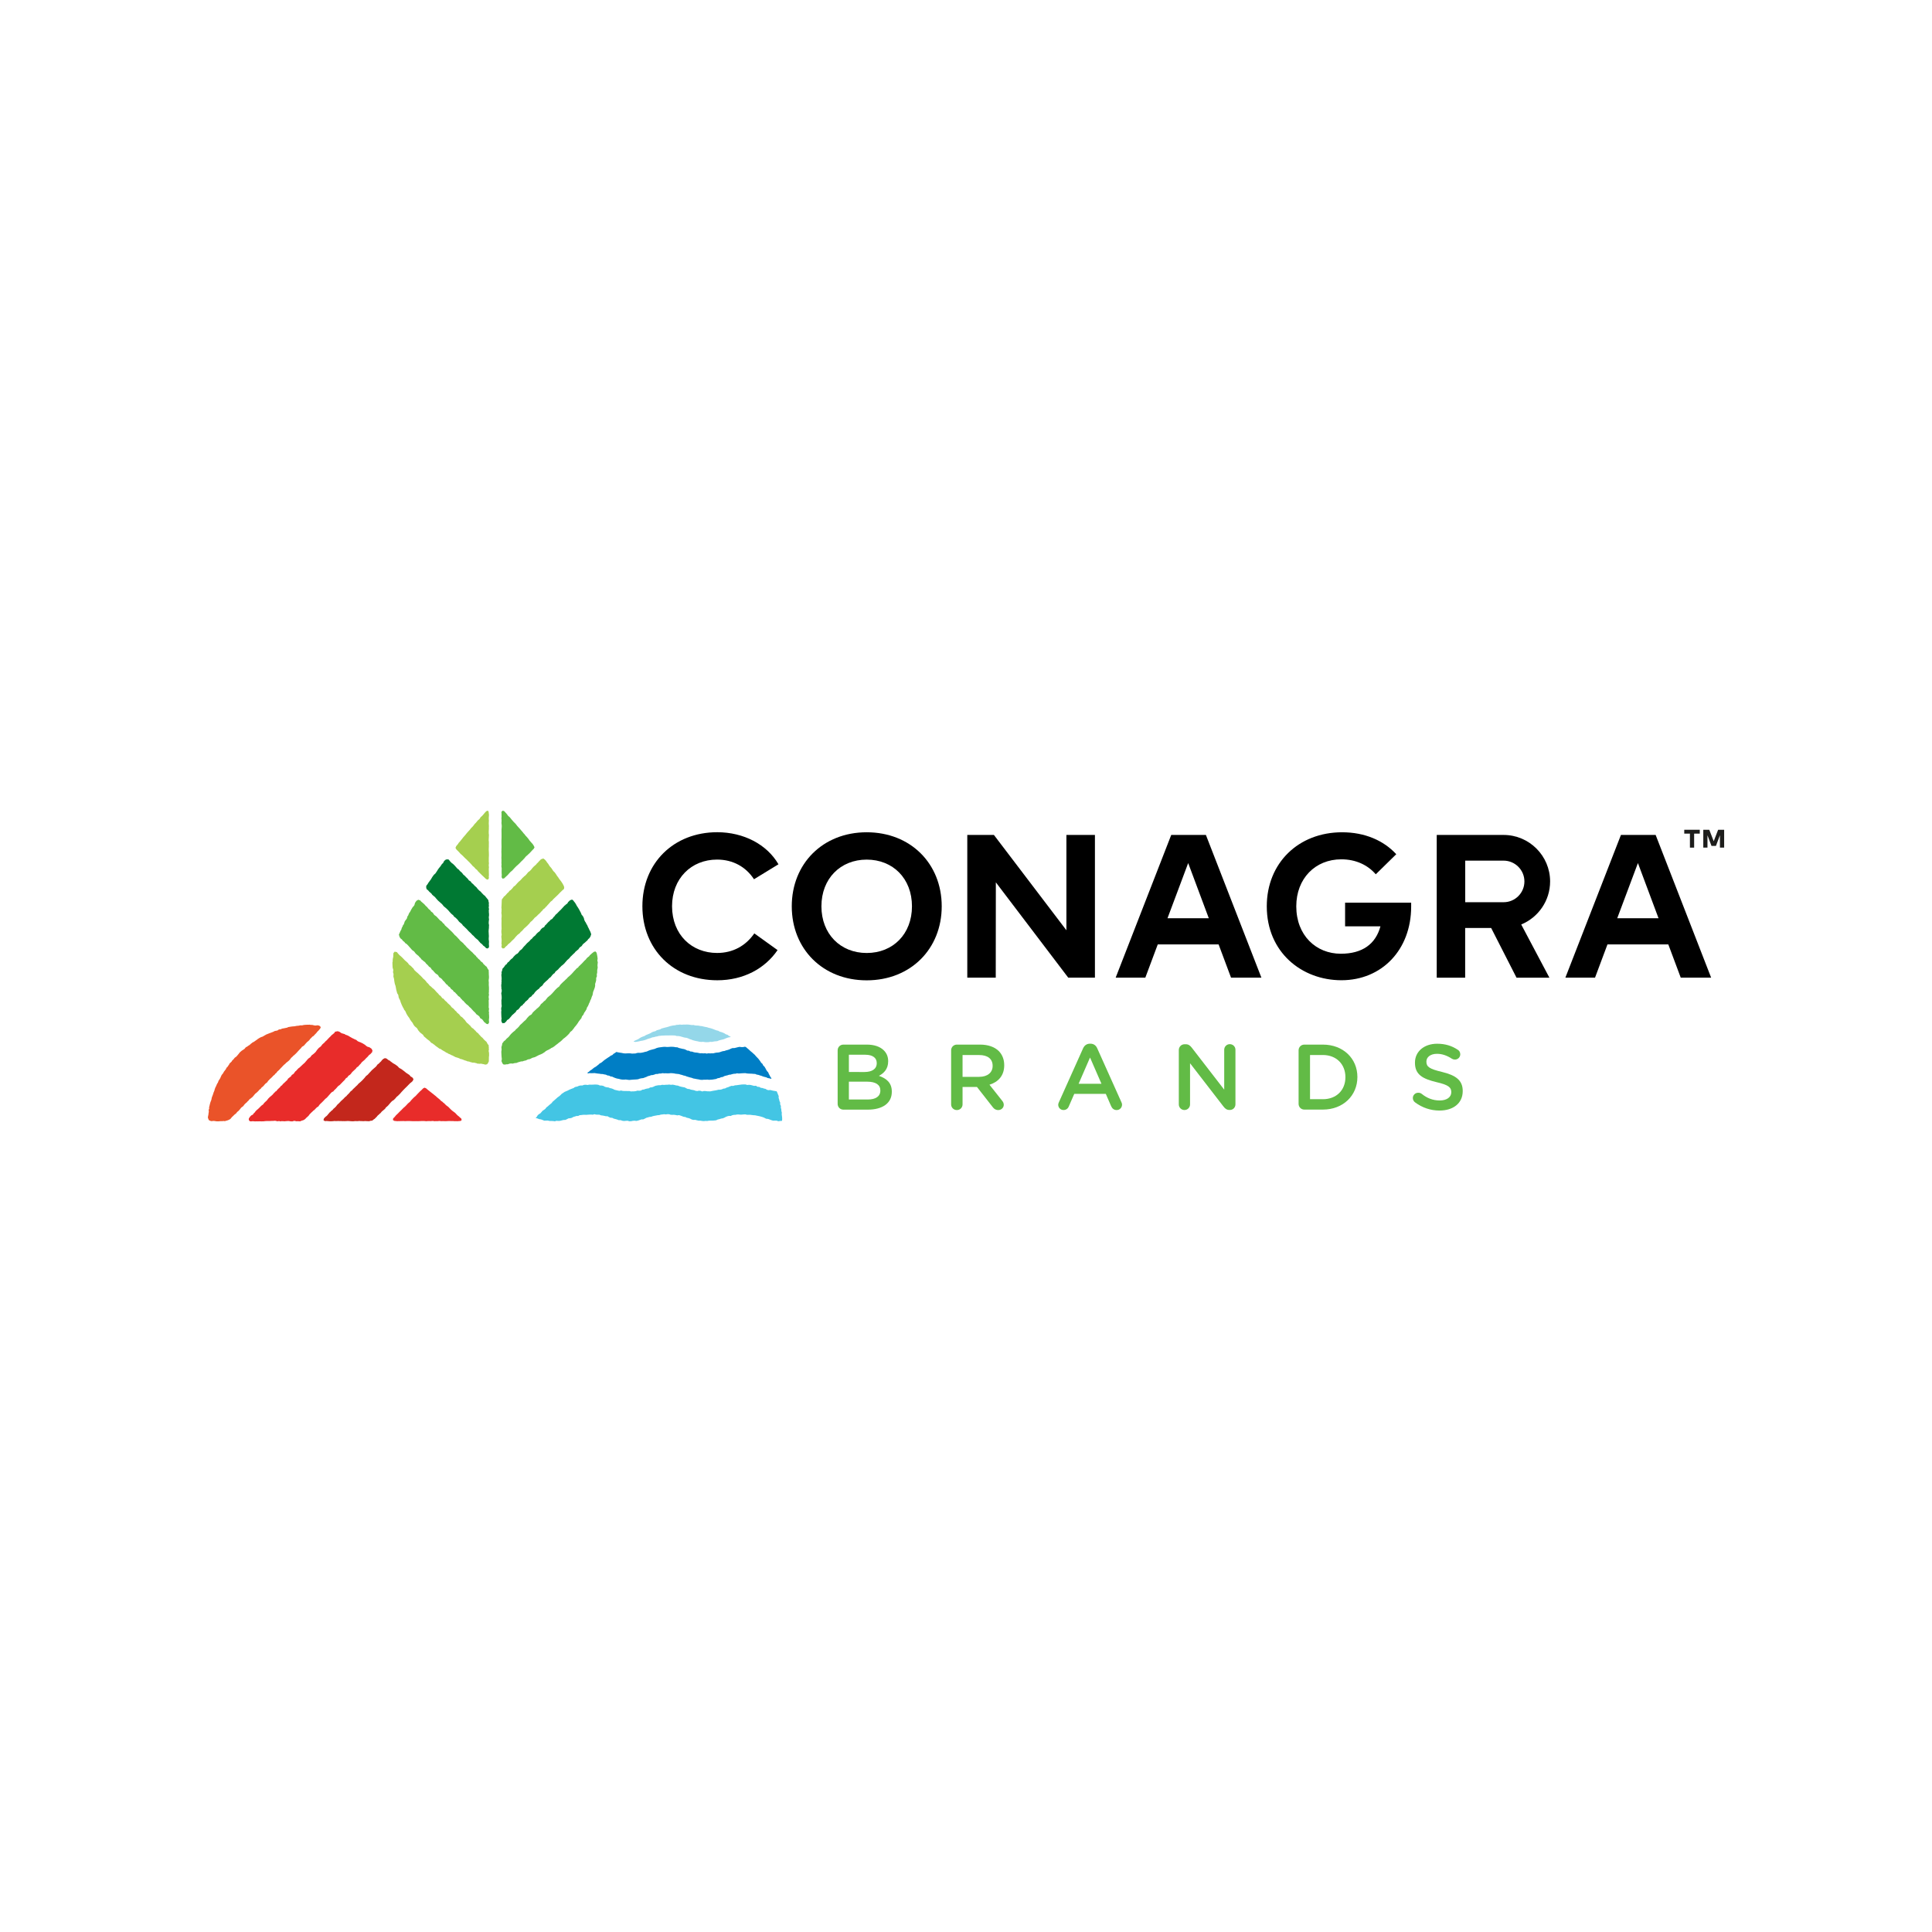 <svg xml:space="preserve" style="enable-background:new 0 0 600 600;" viewBox="0 0 600 600" y="0px" x="0px" xmlns:xlink="http://www.w3.org/1999/xlink" xmlns="http://www.w3.org/2000/svg" id="Capa_1" version="1.1">
<style type="text/css">
	.st0{fill:#43C5E4;}
	.st1{fill:#E82C2A;}
	.st2{fill:#94D7E9;}
	.st3{fill:#007EC5;}
	.st4{fill:#007933;}
	.st5{fill:#A5CF4F;}
	.st6{fill:#62BB46;}
	.st7{fill:#C3271C;}
	.st8{fill:#EA5329;}
	.st9{fill:#1D1D1B;}
</style>
<g>
	<polygon points="242.9,347.1 242.84,346.58 242.78,346.12 242.77,346.06 242.8,345.54 242.67,345.02 242.64,344.5 
		242.5,343.99 242.52,343.46 242.28,342.97 242.3,342.43 242.08,341.95 241.97,341.44 241.81,340.94 241.83,340.39 241.62,339.91 
		241.44,339.42 241.21,338.94 241.17,338.91 240.67,338.82 240.18,338.74 239.93,338.69 239.69,338.63 239.2,338.51 238.68,338.56 
		238.19,338.45 237.75,338.16 237.26,338.06 236.79,337.89 236.28,337.83 235.8,337.55 235.24,337.51 234.76,337.19 234.19,337.23 
		233.67,337.09 233.14,336.95 232.6,336.9 232.05,336.95 231.51,336.78 230.96,336.78 230.41,336.8 229.87,336.87 229.32,336.94 
		228.79,337.02 228.24,337.06 227.72,337.24 227.44,337.23 227.16,337.22 226.64,337.4 226.14,337.63 225.62,337.78 225.17,338.03 
		224.65,338.09 224.18,338.3 223.68,338.41 223.16,338.42 222.66,338.54 222.17,338.64 221.67,338.72 221.16,338.81 220.66,338.92 
		220.14,338.92 219.63,338.91 219.12,338.84 218.61,338.82 218.35,338.89 218.09,338.96 217.59,338.77 217.08,338.72 216.56,338.83 
		216.05,338.77 215.56,338.58 215.06,338.49 214.55,338.4 214.08,338.21 213.56,338.17 213.09,337.95 212.64,337.7 212.1,337.61 
		211.56,337.5 211.04,337.36 210.53,337.15 209.99,337.09 209.46,336.95 208.92,336.85 208.37,336.9 207.82,336.82 207.28,336.88 
		206.73,336.89 206.19,336.94 205.64,336.89 205.1,337.03 204.55,337.02 204.01,337.11 203.48,337.23 202.98,337.48 202.47,337.67 
		201.92,337.72 201.47,337.99 200.96,338.06 200.62,338.14 200.46,338.18 199.98,338.36 199.48,338.42 199.01,338.69 198.5,338.74 
		197.98,338.7 197.48,338.85 196.97,338.92 196.46,338.93 195.95,338.96 195.43,338.82 194.92,338.84 194.41,338.81 193.9,338.82 
		193.39,338.79 192.89,338.67 192.36,338.77 191.86,338.68 191.36,338.56 190.86,338.44 190.4,338.2 189.92,338.02 189.42,337.92 
		188.95,337.72 188.39,337.66 187.87,337.52 187.39,337.24 186.85,337.12 186.3,337.11 186.04,337 185.78,336.88 185.24,336.83 
		185.21,336.82 184.69,336.81 184.14,336.85 183.59,336.86 183.32,336.85 183.05,336.84 182.5,336.95 181.95,336.88 181.4,336.9 
		180.88,337.1 180.32,337.1 179.79,337.21 179.28,337.44 178.75,337.54 178.5,337.65 178.25,337.76 178.26,337.8 178.28,337.85 
		177.78,338.03 177.28,338.22 176.79,338.43 176.32,338.68 175.83,338.89 175.33,339.1 174.89,339.41 174.44,339.7 174.06,340.1 
		173.66,340.45 173.22,340.75 172.83,341.1 172.43,341.45 172.04,341.8 171.63,342.14 171.31,342.57 170.91,342.9 170.5,343.24 
		170.11,343.6 169.69,343.91 169.37,344.35 168.95,344.67 168.5,344.96 168.16,345.36 167.81,345.76 167.34,346.03 166.96,346.39 
		166.69,346.86 166.32,347.2 166.42,347.2 166.94,347.35 167.45,347.56 167.99,347.63 168.5,347.82 169.02,348.03 169.57,348.01 
		170.12,348 170.66,348.12 171.2,348.13 171.75,348.15 172.3,348.23 172.84,348.07 173.39,348.12 173.94,348.09 174.47,347.95 
		175,347.82 175.56,347.81 176.06,347.58 176.55,347.32 177.1,347.27 177.6,347.14 178.05,346.88 178.54,346.74 179.03,346.58 
		179.55,346.58 180.02,346.33 180.53,346.29 181.04,346.22 181.55,346.2 182.06,346.23 182.57,346.18 183.08,346.15 183.59,346.14 
		184.1,346.18 184.62,346.03 185.12,346.16 185.64,346.17 186.15,346.18 186.64,346.38 187.15,346.44 187.65,346.53 188.14,346.65 
		188.67,346.66 189.12,346.92 189.59,347.12 190.12,347.15 190.61,347.4 191.14,347.53 191.66,347.68 192.17,347.88 192.73,347.87 
		193.25,348.06 193.79,348.14 194.34,348.09 194.89,348.05 195.43,348.22 195.98,348.2 196.52,348.09 197.07,348.04 197.62,348.12 
		198.16,348 198.69,347.82 199.2,347.64 199.76,347.63 200.26,347.4 200.74,347.14 201.24,347.01 201.73,346.87 202.25,346.82 
		202.73,346.64 203.22,346.53 203.72,346.44 204.22,346.34 204.73,346.31 205.23,346.15 205.74,346.1 206.25,346.03 206.76,346.09 
		207.28,346.02 207.79,346.03 208.3,346.2 208.8,346.22 209.32,346.21 209.82,346.28 210.32,346.39 210.85,346.31 211.35,346.46 
		211.83,346.64 212.3,346.83 212.82,346.89 213.28,347.12 213.78,347.22 214.3,347.39 214.79,347.65 215.31,347.8 215.32,347.8 
		215.88,347.78 216.41,347.91 216.94,348.03 217.49,348.03 218.03,348.12 218.57,348.17 219.12,348.11 219.66,348.13 220.2,348.03 
		220.75,348.02 221.3,348.02 221.84,347.98 222.39,347.92 222.89,347.68 223.42,347.56 223.77,347.45 223.94,347.39 224.48,347.3 
		224.96,347.11 225.41,346.86 225.89,346.67 226.39,346.55 226.92,346.58 227.39,346.35 227.89,346.24 228.4,346.22 228.91,346.12 
		229.42,346.11 229.94,346.17 230.45,346.15 230.96,346.1 231.47,346.08 231.98,346.21 232.49,346.21 233,346.21 233.51,346.28 
		234.01,346.34 234.53,346.37 235.03,346.48 235.53,346.58 236.03,346.69 236.52,346.83 237.01,346.98 237.47,347.19 237.96,347.44 
		238.52,347.49 239.03,347.67 239.54,347.87 240.07,348.03 240.62,348.02 241.17,348.01 241.7,348.21 242.25,348.13 242.8,348.09 
		242.86,348.11 242.86,348.11 242.91,347.63" class="st0"></polygon>
	<polygon points="143.27,347.39 142.93,347.11 142.59,346.8 142.03,346.33 141.8,346.09 141.35,345.61 140.82,345.22 
		140.4,344.91 139.88,344.42 139.25,343.77 138.53,343.23 137.89,342.59 137.64,342.42 137.4,342.16 137,341.91 136.52,341.42 
		135.82,340.85 135.51,340.58 135.39,340.45 135.19,340.3 135.14,340.26 134.49,339.73 134.37,339.63 134.28,339.57 133.72,339.13 
		133.01,338.57 132.57,338.2 132.32,337.98 131.84,337.78 131.38,338.03 130.92,338.51 130.42,338.94 130.27,339.12 130.12,339.26 
		129.71,339.69 129.51,339.89 129.19,340.25 129.03,340.41 128.56,340.8 128.1,341.27 127.65,341.75 127.36,342.12 127.05,342.39 
		126.98,342.46 126.71,342.67 126.27,343.15 126.03,343.41 125.81,343.62 125.75,343.69 125.31,344.05 124.85,344.52 124.61,344.78 
		124.54,344.83 123.92,345.44 123.65,345.73 123.46,345.91 122.98,346.36 122.57,346.87 122.26,347.18 122.1,347.33 122.1,347.34 
		122.03,347.84 122.43,348.08 122.44,348.1 123.33,348.19 124.23,348.17 125.13,348.15 125.39,348.15 125.76,348.18 126.42,348.15 
		126.78,348.14 126.91,348.14 127.3,348.15 127.75,348.18 128.41,348.19 129.07,348.19 129.2,348.18 129.59,348.2 130.48,348.17 
		131.06,348.14 131.54,348.14 131.91,348.16 132.38,348.21 132.76,348.17 133.16,348.16 133.27,348.15 133.71,348.18 134.37,348.12 
		135.03,348.21 135.29,348.17 135.83,348.19 136.48,348.12 137.01,348.19 137.67,348.17 138.34,348.2 138.48,348.19 138.51,348.19 
		139.4,348.14 140.29,348.16 140.71,348.15 140.98,348.19 141.64,348.2 141.75,348.19 142.07,348.21 142.69,348.14 142.96,348.15 
		143.37,347.88" class="st1"></polygon>
	<polygon points="197.42,323.58 197.96,323.49 198.5,323.39 199.03,323.26 199.57,323.18 200.1,323.04 200.62,322.88 
		201.12,322.66 201.61,322.52 202.1,322.37 202.57,322.17 203.08,322.1 203.57,321.95 204.08,321.87 204.57,321.72 205.08,321.67 
		205.58,321.62 206.1,321.6 206.61,321.57 207.12,321.56 207.63,321.57 208.14,321.55 208.65,321.55 209.17,321.57 209.68,321.59 
		210.18,321.75 210.69,321.75 211.2,321.83 211.69,321.97 212.18,322.12 212.43,322.18 212.67,322.24 213.19,322.3 213.67,322.46 
		214.13,322.68 214.65,322.84 215.16,323.05 215.69,323.19 216.22,323.31 216.75,323.41 217.29,323.54 217.83,323.58 217.83,323.58 
		218.38,323.54 218.93,323.64 219.47,323.66 220.02,323.65 220.56,323.55 221.11,323.57 221.65,323.46 221.92,323.42 222.19,323.39 
		222.74,323.35 223.25,323.13 223.77,322.98 224.04,322.92 224.3,322.86 224.83,322.72 225.32,322.51 225.81,322.31 226.33,322.16 
		226.86,322.08 226.86,321.93 226.38,321.71 225.96,321.37 225.45,321.22 225.01,320.93 224.53,320.71 224.04,320.52 223.52,320.39 
		223.06,320.11 222.55,320 222.05,319.82 221.56,319.62 221.07,319.44 220.56,319.29 220.05,319.18 219.55,319.01 219.03,318.92 
		218.51,318.81 218,318.68 217.47,318.63 216.96,318.52 216.43,318.49 215.91,318.46 215.39,318.32 214.86,318.34 214.34,318.27 
		213.82,318.19 213.29,318.18 212.76,318.19 212.24,318.19 211.71,318.24 211.17,318.18 210.65,318.26 210.12,318.28 209.6,318.42 
		209.07,318.47 208.55,318.57 208.04,318.7 207.53,318.87 207.02,319.01 206.5,319.13 205.99,319.27 205.48,319.4 205.01,319.68 
		204.5,319.81 203.98,319.95 203.53,320.24 203.01,320.37 202.51,320.55 202.06,320.84 201.57,321.06 201.08,321.26 200.59,321.46 
		200.14,321.75 199.64,321.92 199.14,322.13 198.68,322.39 198.24,322.69 197.76,322.92 197.27,323.13 196.8,323.39 196.87,323.52" class="st2"></polygon>
	<polygon points="183.07,333.26 183.59,333.29 184.1,333.28 184.62,333.25 185.13,333.33 185.63,333.4 186.14,333.45 
		186.65,333.54 187.16,333.55 187.66,333.67 188.17,333.75 188.63,333.98 189.15,334.05 189.6,334.29 190.11,334.36 190.61,334.6 
		191.12,334.8 191.64,334.96 192.18,335.05 192.71,335.2 193.25,335.28 193.8,335.29 194.34,335.25 194.89,335.33 195.43,335.39 
		195.98,335.34 196.52,335.29 197.07,335.26 197.61,335.23 198.16,335.17 198.68,334.98 199.21,334.87 199.76,334.81 200.27,334.62 
		200.78,334.43 201.24,334.2 201.74,334.08 202.22,333.9 202.73,333.86 203.22,333.72 203.71,333.53 204.22,333.53 204.72,333.4 
		205.23,333.39 205.74,333.28 206.25,333.33 206.76,333.31 207.28,333.34 207.79,333.33 208.3,333.27 208.81,333.3 209.32,333.35 
		209.83,333.46 210.08,333.48 210.33,333.51 210.84,333.56 211.33,333.72 211.83,333.84 212.31,334.01 212.81,334.11 213.28,334.31 
		213.77,334.45 214.29,334.61 214.82,334.73 215.33,334.93 215.87,335.02 216.4,335.13 216.94,335.21 217.48,335.33 218.02,335.37 
		218.57,335.31 219.12,335.32 219.66,335.28 220.21,335.34 220.76,335.31 221.3,335.27 221.84,335.17 222.38,335.09 222.89,334.85 
		223.43,334.77 223.92,334.54 224.47,334.46 224.92,334.2 225.41,334.06 225.91,333.95 226.4,333.78 226.91,333.73 227.15,333.65 
		227.4,333.58 227.9,333.47 228.41,333.45 228.66,333.38 228.91,333.32 229.43,333.39 229.94,333.35 230.45,333.31 230.96,333.29 
		231.47,333.27 231.98,333.37 232.49,333.41 233,333.43 233.51,333.45 234.02,333.5 234.53,333.52 235.01,333.73 235.52,333.81 
		236,333.98 236.14,334.02 236.49,334.12 236.96,334.31 237.45,334.45 237.96,334.57 238.43,334.8 238.95,334.89 239.46,335.03 
		239.6,334.87 239.26,334.45 239.03,333.98 238.77,333.52 238.57,333.03 238.2,332.63 237.93,332.18 237.69,331.71 237.41,331.26 
		237.02,330.89 236.8,330.4 236.39,330.05 236.11,329.6 235.8,329.17 235.47,328.75 235.1,328.37 234.74,327.99 234.4,327.58 
		234,327.23 233.61,326.87 233.2,326.54 232.81,326.19 232.43,325.83 232.02,325.5 231.63,325.15 231.32,325.07 230.77,325.18 
		230.23,325.18 229.67,325.11 229.13,325.22 228.6,325.36 228.07,325.48 227.51,325.48 227,325.66 226.51,325.91 225.99,326.08 
		225.49,326.2 225.02,326.38 224.5,326.45 224.02,326.59 223.53,326.77 223.28,326.82 223.03,326.87 222.52,326.9 222.02,326.99 
		221.52,327.12 221.01,327.12 220.5,327.14 219.99,327.11 219.47,327.2 218.96,327.09 218.45,327.14 217.94,327.08 217.43,327.11 
		216.92,327 216.42,326.9 215.91,326.87 215.41,326.76 214.93,326.59 214.41,326.55 213.95,326.31 213.43,326.26 212.98,326.01 
		212.47,325.81 211.93,325.72 211.4,325.59 210.87,325.47 210.36,325.25 209.81,325.22 209.27,325.12 208.73,325.09 208.18,325.09 
		207.63,325.14 207.09,325.15 206.54,325.1 205.99,325.12 205.45,325.19 204.9,325.26 204.36,325.35 203.84,325.51 203.34,325.74 
		202.81,325.87 202.28,326.01 201.79,326.15 201.32,326.34 200.85,326.56 200.35,326.66 199.86,326.8 199.36,326.91 198.85,326.98 
		198.33,326.96 197.83,327.01 197.64,327.07 197.33,327.17 196.82,327.18 196.3,327.21 195.79,327.13 195.25,327.12 194.71,327.13 
		194.17,327.16 193.63,327.11 193.1,327 192.56,326.92 192.03,326.83 191.51,326.72 191.42,326.69 191,327 190.54,327.27 
		190.17,327.65 189.67,327.85 189.26,328.17 188.81,328.45 188.37,328.75 187.94,329.04 187.52,329.36 187.12,329.71 186.7,330.03 
		186.23,330.27 185.85,330.64 185.43,330.96 185.02,331.28 184.55,331.54 184.14,331.86 183.73,332.2 183.28,332.47 182.9,332.84 
		182.45,333.11 182.55,333.38" class="st3"></polygon>
	<polygon points="132.42,275.77 132.44,276.08 132.97,276.52 133.36,276.98 133.57,277.14 133.68,277.24 134.01,277.54 
		134.25,277.9 134.74,278.31 135.08,278.58 135.46,279.05 136.03,279.68 136.66,280.24 137.29,280.8 137.82,281.47 138.48,282 
		139.09,282.58 139.13,282.62 139.29,282.8 139.7,283.28 140.14,283.75 140.16,283.76 140.22,283.83 140.76,284.27 141.02,284.67 
		141.47,284.99 142.07,285.57 142.58,286.25 142.84,286.46 142.84,286.46 142.85,286.47 143.23,286.79 143.5,287.02 143.72,287.38 
		144.2,287.81 144.29,287.88 144.4,288.01 145,288.58 145.1,288.71 145.24,288.85 145.57,289.22 146.19,289.79 146.76,290.41 
		147.08,290.65 147.34,290.97 147.79,291.42 147.94,291.51 147.98,291.57 148.47,291.95 148.71,292.29 149,292.59 149.14,292.79 
		149.76,293.28 150.05,293.65 150.52,293.98 151,294.5 151.06,294.48 151.47,294.56 151.86,294.19 151.86,293.56 151.82,293.25 
		151.86,292.46 151.77,291.64 151.78,291.37 151.82,290.75 151.81,290.55 151.81,290.43 151.79,290.24 151.78,289.89 151.75,289.41 
		151.74,289.18 151.78,288.62 151.84,288.17 151.83,287.97 151.83,287.94 151.87,287.32 151.76,286.69 151.8,286.07 151.8,286 
		151.87,285.6 151.8,284.95 151.8,284.82 151.88,284.2 151.85,283.57 151.8,283.24 151.82,283.03 151.79,282.75 151.87,282.33 
		151.77,281.85 151.84,281.31 151.79,280.75 151.85,280.46 151.72,279.99 151.66,279.54 151.08,278.81 150.88,278.59 150.69,278.3 
		150.18,277.89 149.74,277.43 149.6,277.3 149.36,276.99 148.8,276.53 148.36,276.08 147.97,275.57 147.48,275.14 147.37,275.04 
		147,274.63 146.43,274.14 146.17,273.74 145.63,273.41 145.23,272.87 144.79,272.46 144.76,272.43 144.32,271.96 143.88,271.61 
		143.49,271.07 142.86,270.52 142.8,270.47 142.54,270.12 142.02,269.73 141.6,269.25 141.17,268.77 140.71,268.32 140.36,268.08 
		139.88,267.61 139.66,267.34 139.37,266.95 138.79,266.86 138.27,267.06 137.84,267.52 137.65,267.96 137.23,268.37 136.77,269.06 
		136.55,269.33 136.37,269.54 136.32,269.61 136.24,269.71 136.15,269.84 136,270.05 135.67,270.59 135.32,271.11 135.25,271.22 
		134.73,271.7 134.24,272.38 133.82,273.1 133.32,273.77 133.2,273.97 133.06,274.1 132.82,274.54 132.36,275.13 132.38,275.34 
		132.34,275.61" class="st4"></polygon>
	<polygon points="141.69,263.74 141.69,263.75 141.74,263.8 142.15,264.22 142.36,264.42 142.9,265.02 142.9,265.02 
		143.04,265.19 143.24,265.34 143.55,265.62 143.91,265.97 144.01,266.08 144.48,266.55 144.97,266.99 145.42,267.46 145.69,267.7 
		146.04,268.08 146.45,268.51 146.76,268.9 147.21,269.27 147.27,269.33 147.3,269.36 147.7,269.83 148.14,270.17 148.47,270.6 
		148.59,270.72 148.62,270.76 148.7,270.83 149.08,271.22 149.35,271.47 149.55,271.68 150.03,272.13 150.51,272.58 150.82,272.87 
		150.97,273.04 151,273.03 151.52,273.2 151.85,272.7 151.79,272.29 151.84,271.8 151.83,271.45 151.84,271.37 151.82,271.27 
		151.82,270.91 151.8,270.01 151.79,269.82 151.85,269.38 151.78,268.74 151.78,268.69 151.85,268.05 151.79,267.66 151.8,267.33 
		151.8,266.44 151.84,265.55 151.82,264.8 151.82,264.74 151.81,264.53 151.78,263.86 151.79,263.5 151.82,262.87 151.81,262.31 
		151.82,262.09 151.82,261.43 151.76,260.94 151.8,260.2 151.84,259.31 151.78,258.77 151.78,258.13 151.82,257.46 151.82,256.8 
		151.82,256.78 151.84,256.63 151.79,255.76 151.79,255.72 151.8,255.31 151.83,254.82 151.8,254.55 151.79,253.96 151.86,253.07 
		151.77,252.35 151.77,252.18 151.54,251.74 151.08,251.9 151.05,251.89 150.75,252.21 150.6,252.36 150.48,252.51 150.44,252.55 
		150,253.08 149.75,253.36 149.26,253.8 148.96,254.27 148.85,254.4 148.4,254.78 147.98,255.29 147.76,255.55 147.42,255.88 
		146.87,256.61 146.24,257.25 145.96,257.63 145.84,257.77 145.39,258.25 145.2,258.48 145.06,258.62 144.5,259.32 143.9,260 
		143.34,260.71 142.88,261.29 142.88,261.29 142.43,261.78 142.25,262.1 142.22,262.13 141.64,262.82 141.64,262.89 141.45,263.3" class="st5"></polygon>
	<polygon points="155.8,269.65 155.8,269.79 155.78,270.67 155.79,270.81 155.78,271.08 155.83,271.67 155.78,272.43 
		156.07,272.88 156.59,272.77 157.08,272.29 157.59,271.83 157.76,271.65 157.84,271.57 158.1,271.26 158.52,270.82 158.52,270.81 
		159.08,270.35 159.66,269.71 160.12,269.23 160.35,269 160.91,268.51 161.53,267.91 161.86,267.54 161.94,267.49 162.43,267.01 
		162.61,266.8 162.74,266.68 163.24,266.08 163.3,266.01 163.94,265.44 164.57,264.85 164.76,264.64 164.82,264.58 165.28,264.08 
		165.76,263.59 166,263.15 165.79,262.69 165.42,262.11 164.96,261.61 164.51,261.1 164.12,260.54 163.69,260.02 163.62,259.95 
		163.58,259.89 163.43,259.74 163.22,259.52 162.81,258.98 162.59,258.78 162.42,258.53 161.84,257.86 161.56,257.53 161.49,257.44 
		161.44,257.39 161.26,257.19 160.66,256.53 160.11,255.83 159.48,255.2 158.9,254.53 158.38,253.88 158.37,253.86 158.36,253.86 
		158.34,253.83 157.77,253.33 157.45,252.86 157.24,252.63 157.15,252.51 157.01,252.38 157,252.36 156.54,251.86 156.04,251.77 
		155.71,252.18 155.77,252.78 155.74,253.06 155.77,253.5 155.77,253.53 155.72,254.21 155.77,254.54 155.76,254.83 155.76,255.3 
		155.72,255.56 155.8,256.18 155.81,256.3 155.82,256.69 155.76,257.47 155.76,257.49 155.74,257.59 155.75,257.74 155.75,258.35 
		155.76,258.92 155.76,258.94 155.76,259.62 155.76,259.62 155.76,260.11 155.73,260.99 155.73,261.87 155.75,262.75 155.75,263.11 
		155.73,263.67 155.73,264.14 155.71,264.51 155.74,265.4 155.73,266.06 155.71,266.37 155.74,267.04 155.73,267.72 155.73,267.75 
		155.71,268.03 155.76,268.39 155.71,269.06" class="st6"></polygon>
	<polygon points="151.75,326.37 151.85,325.9 151.79,325.54 151.83,325.3 151.77,325.11 151.79,324.67 151.41,324.16 
		151.31,323.99 151.13,323.61 150.53,323.06 150.3,322.84 150.24,322.77 149.84,322.3 149.47,322 149.38,321.91 148.84,321.32 
		148.67,321.15 148.58,320.97 148.4,320.86 148.27,320.73 147.89,320.43 147.69,320.14 147.34,319.84 147.14,319.58 146.51,319.13 
		146.42,319.04 145.97,318.47 145.7,318.27 145.5,318.03 145.07,317.7 144.78,317.37 144.31,316.7 144,316.46 143.86,316.23 
		143.4,315.83 143.07,315.63 142.59,315.01 141.97,314.49 141.88,314.39 141.69,314.1 141.4,313.89 140.89,313.3 140.84,313.23 
		140.72,313.17 140.24,312.79 139.75,312.14 139.57,312.03 139.53,311.96 139.07,311.57 138.67,311.1 138.38,310.89 138.03,310.54 
		137.82,310.23 137.36,309.98 137.35,309.98 136.86,309.33 136.42,309.01 136.07,308.56 135.63,308.15 135.23,307.69 134.82,307.24 
		134.35,306.86 134.17,306.73 133.99,306.51 133.47,306.1 133.43,306.06 133.05,305.58 132.94,305.48 132.85,305.37 132.52,305.08 
		132.24,304.67 131.82,304.23 131.37,303.85 131.19,303.63 130.64,303.05 130.2,302.66 130.09,302.53 129.64,302.12 129.17,301.73 
		128.74,301.31 128.69,301.27 128.38,300.76 128.02,300.45 127.97,300.36 127.53,299.94 127.19,299.7 127.18,299.69 126.98,299.51 
		126.68,299.07 126.24,298.66 125.77,298.27 125.35,297.83 124.93,297.39 124.49,296.98 124.02,296.59 124.01,296.59 123.76,296.27 
		123.64,296.18 123.61,296.14 123.24,295.66 122.82,295.62 122.61,295.51 122.18,295.99 122.13,296.72 122.13,297.1 122.12,297.16 
		122,297.74 121.94,298.32 121.97,298.49 121.87,298.9 121.89,299.7 121.93,300.5 122.12,301.14 122.13,301.33 122.05,301.95 
		122.18,302.3 122.22,302.81 122.16,303.16 122.3,303.76 122.39,304.04 122.42,304.44 122.5,304.96 122.5,304.96 122.51,304.98 
		122.55,305.23 122.57,305.29 122.62,305.56 122.82,306.14 122.83,306.17 122.95,306.76 123.09,307.55 123.17,307.71 123.2,307.93 
		123.38,308.51 123.65,308.91 123.69,309.03 123.83,309.82 123.95,310.04 124.01,310.23 124.22,310.57 124.42,311.19 124.46,311.36 
		124.51,311.43 124.74,312.02 125.08,312.74 125.43,313.34 125.49,313.57 125.78,313.89 125.91,314.1 126.23,314.83 126.64,315.52 
		127.11,316.16 127.49,316.85 127.65,317.01 127.74,317.18 128.13,317.66 128.41,318.21 128.77,318.7 128.87,318.76 128.88,318.8 
		129.5,319.31 129.91,320.01 130.43,320.62 130.8,320.91 130.83,320.95 130.91,321 131.06,321.11 131.41,321.42 131.65,321.85 
		132.12,322.24 132.57,322.65 133.06,323.02 133.39,323.27 133.93,323.86 134.29,324.02 134.47,324.17 134.97,324.53 135.1,324.65 
		135.23,324.78 135.3,324.81 135.43,324.92 135.93,325.27 136.42,325.64 136.96,325.84 137.23,326.07 137.92,326.47 138.23,326.63 
		138.53,326.87 138.88,326.99 139.3,327.27 139.75,327.43 140.17,327.67 140.55,327.81 140.75,327.92 141.45,328.29 142.22,328.52 
		142.68,328.7 142.97,328.87 143.3,328.92 143.71,329.06 144.45,329.35 144.68,329.4 144.71,329.41 145.28,329.64 145.61,329.65 
		145.98,329.8 146.75,330.01 147.25,330.01 147.67,330.12 147.99,330.19 148.31,330.34 148.57,330.32 148.87,330.37 149.39,330.33 
		149.9,330.44 150.45,330.54 150.68,330.64 151.26,330.52 151.39,330.34 151.47,330.32 151.83,329.56 151.81,329.39 151.82,328.95 
		151.83,328.34 151.84,328.17 151.89,327.85 151.88,327" class="st5"></polygon>
	<polygon points="155.76,291.46 155.76,291.65 155.79,291.89 155.76,292.54 155.77,292.63 155.72,292.92 155.81,293.47 
		155.72,294.19 155.76,294.2 156.1,294.56 156.52,294.5 156.59,294.52 156.99,294.04 157.01,294.03 157.5,293.62 157.8,293.26 
		158.42,292.76 159.01,292.15 159.63,291.58 160.17,290.92 160.74,290.32 161.14,290.02 161.15,290.01 161.43,289.79 161.73,289.4 
		162.07,289.15 162.5,288.67 162.79,288.33 163.2,287.98 163.82,287.41 164.1,287.1 164.33,286.9 164.55,286.59 164.8,286.29 
		165.22,285.98 165.53,285.62 165.58,285.59 165.71,285.43 166.06,285.01 166.57,284.62 167.02,284.16 167.26,283.93 167.4,283.83 
		167.99,283.23 168.12,283.06 168.39,282.84 168.68,282.42 169.19,282.05 169.55,281.61 169.74,281.48 170.02,281.12 170.33,280.8 
		170.53,280.56 170.58,280.52 170.97,280.06 171.02,280.01 171.51,279.65 171.81,279.27 172.1,279 172.71,278.42 172.81,278.33 
		172.85,278.3 172.89,278.25 173.32,277.84 173.9,277.23 174.09,277.04 174.2,276.95 174.65,276.5 175.14,276.09 175.22,275.6 
		175.12,275.19 174.83,274.62 174.81,274.59 174.73,274.43 174.26,273.72 173.74,273.05 173.44,272.61 173.39,272.51 173,272.01 
		172.66,271.47 172.29,270.95 171.89,270.56 171.71,270.32 171.24,269.61 171.12,269.48 171.1,269.45 170.68,268.97 170.35,268.42 
		170.29,268.35 170.23,268.24 169.91,267.86 169.6,267.39 169.17,266.92 168.67,266.58 168.25,266.82 168.08,266.79 167.49,267.38 
		166.94,267.99 166.93,268 166.73,268.15 166.64,268.31 166.37,268.6 165.74,269.14 165.5,269.42 165.39,269.51 165,270.02 
		164.56,270.48 164.04,270.86 164.01,270.89 164,270.9 163.89,271.04 163.64,271.35 163.33,271.71 163.1,271.93 162.71,272.22 
		162.6,272.37 162.25,272.66 161.94,273.04 161.83,273.13 161.54,273.45 161.08,273.82 160.52,274.42 160.51,274.44 160.48,274.47 
		160.44,274.52 159.97,275.04 159.96,275.05 159.54,275.33 159.15,275.84 159.01,276 158.8,276.2 158.62,276.4 158.2,276.68 
		157.94,277.06 157.61,277.34 157.38,277.59 157.35,277.62 157.27,277.72 157.06,277.96 156.8,278.23 156.44,278.5 156.28,278.8 
		155.88,279.26 155.86,279.52 155.82,279.57 155.81,280.07 155.8,280.19 155.77,281.02 155.72,281.84 155.78,282.41 155.75,282.74 
		155.75,283.1 155.7,283.49 155.79,284.16 155.79,284.65 155.73,285.29 155.76,285.92 155.74,286.56 155.74,286.7 155.74,286.79 
		155.75,287.61 155.77,288.43 155.72,289 155.7,289.1 155.71,289.17 155.7,289.25 155.71,289.33 155.72,289.74 155.8,290.22 
		155.69,290.9" class="st5"></polygon>
	<polygon points="185.62,300.49 185.55,299.79 185.59,299.51 185.58,299.4 185.65,298.9 185.51,298.27 185.61,297.69 
		185.55,297.53 185.57,297.38 185.44,296.63 185.29,295.94 185.29,295.89 184.91,295.47 184.39,295.62 184.33,295.68 183.76,296.13 
		183.16,296.68 182.93,297.01 182.57,297.26 182.13,297.68 182.02,297.89 181.46,298.41 180.91,299.01 180.58,299.36 180.46,299.45 
		180.03,299.88 180.03,299.89 179.75,300.14 179.5,300.5 179.13,300.7 178.73,301.16 178.3,301.59 177.9,302.05 177.49,302.5 
		177.05,302.92 176.9,303.06 176.33,303.55 176.01,303.92 175.72,304.17 175.29,304.6 174.83,305 174.8,305.05 174.59,305.24 
		174.03,305.81 173.67,306.35 173.64,306.39 173.14,306.74 173.06,306.84 172.9,306.96 172.34,307.53 171.97,307.97 171.88,308.05 
		171.48,308.51 171.05,308.94 171.02,308.98 170.65,309.27 170.03,309.79 169.85,310.08 169.71,310.17 169.42,310.61 168.94,310.97 
		168.46,311.47 168.45,311.48 167.98,311.86 167.65,312.39 167.25,312.81 166.69,313.27 166.46,313.51 166.32,313.63 165.87,314.04 
		165.44,314.46 165.2,314.84 165.05,315.04 164.35,315.47 164.13,315.71 164.12,315.72 163.7,316.16 163.59,316.33 163.3,316.69 
		163.18,316.82 162.88,317.06 162.44,317.48 162.01,317.9 161.55,318.3 161.18,318.78 161.12,318.86 161.02,318.96 160.54,319.44 
		160.28,319.61 160.05,319.92 159.88,320.09 159.57,320.34 159.41,320.45 159.39,320.48 159.25,320.59 158.67,321.15 158.16,321.78 
		157.96,322.03 157.75,322.21 157.28,322.61 157,322.97 156.41,323.44 156.24,323.77 156.01,323.94 155.92,324.47 155.86,324.74 
		155.72,325.16 155.76,325.79 155.78,325.94 155.69,326.63 155.72,327.36 155.76,328.09 155.78,328.24 155.78,328.31 155.85,328.92 
		155.73,329.56 155.89,329.82 155.94,330.08 156.29,330.55 156.89,330.63 157.17,330.52 157.68,330.52 158.32,330.31 158.69,330.27 
		159.31,330.31 159.69,330.17 160.04,330.15 160.24,330.09 160.51,330.09 160.78,329.93 160.8,329.93 161.57,329.71 161.83,329.63 
		162.28,329.62 162.81,329.42 163.13,329.39 163.28,329.31 163.45,329.27 163.91,329.03 164.35,328.94 164.61,328.9 164.65,328.86 
		165.34,328.51 166.12,328.3 166.83,327.94 166.94,327.88 167.39,327.65 167.96,327.43 168.51,327.17 168.86,326.93 168.96,326.88 
		169.58,326.39 170.03,326.15 170.59,325.89 170.78,325.75 171,325.64 171.21,325.47 171.64,325.29 172.15,324.95 172.62,324.56 
		173.11,324.2 173.58,323.81 174.07,323.45 174.53,323.04 174.95,322.6 174.96,322.59 175.41,322.27 176.02,321.75 176.31,321.45 
		176.35,321.43 176.77,320.98 177.12,320.47 177.61,320.1 177.99,319.62 178.06,319.52 178.17,319.41 178.45,318.99 178.74,318.66 
		179.12,318.18 179.47,317.68 179.72,317.26 180.05,316.84 180.26,316.55 180.55,316.21 180.68,315.81 180.8,315.55 181.16,315.15 
		181.4,314.59 181.46,314.48 181.71,314.14 182.13,313.46 182.3,312.89 182.59,312.46 182.83,311.91 182.97,311.53 183.13,311.29 
		183.33,310.67 183.57,310.23 183.75,309.65 183.89,309.29 184.02,309.08 184.06,308.75 184.13,308.49 184.18,308.09 184.41,307.53 
		184.67,306.82 184.7,306.75 184.83,306.16 184.82,305.61 184.88,305.35 185.02,304.95 185.08,304.67 185.14,304.44 185.15,303.72 
		185.38,303.16 185.33,302.68 185.45,302.08 185.45,302.04 185.48,301.94 185.46,301.78 185.47,301.28" class="st6"></polygon>
	<polygon points="155.79,317.4 156.09,317.79 156.49,317.7 156.61,317.77 157.07,317.36 157.07,317.35 157.08,317.35 
		157.21,317.23 157.49,316.79 157.98,316.51 158.39,316.06 158.79,315.59 159.05,315.27 159.42,314.95 160.01,314.42 160.02,314.39 
		160.14,314.33 160.32,313.99 160.48,313.77 160.55,313.7 161,313.46 161.38,312.97 161.75,312.48 162.29,312.16 162.47,311.85 
		162.79,311.6 163.17,311.09 163.54,310.81 163.7,310.65 163.91,310.49 164.39,309.85 165.07,309.41 165.36,308.98 165.76,308.7 
		166.11,308.18 166.52,307.73 166.99,307.33 167.49,306.96 167.65,306.67 167.8,306.55 168.43,306.06 168.73,305.62 168.73,305.61 
		168.9,305.37 169.45,304.85 170.05,304.33 170.59,303.75 170.62,303.72 170.95,303.51 171.34,303.04 171.54,302.77 171.7,302.63 
		171.89,302.42 172.24,302.21 172.45,301.82 172.79,301.49 172.82,301.47 173.06,301.31 173.13,301.23 173.41,300.99 173.71,300.6 
		173.92,300.44 174.33,299.99 174.83,299.62 174.94,299.47 175.12,299.36 175.64,298.76 176.16,298.16 176.33,298.01 176.53,297.86 
		176.56,297.81 176.75,297.65 177.24,297.05 177.36,296.96 177.79,296.53 178.13,296.2 178.41,295.96 178.8,295.48 179.12,295.27 
		179.21,295.13 179.57,294.89 180.02,294.25 180.21,294.12 180.68,293.77 180.97,293.3 181.23,293.06 181.71,292.68 182.15,292.26 
		182.37,292.11 182.69,291.64 183.01,291.38 183.36,290.87 183.51,290.41 183.61,290.16 183.37,289.42 183.02,288.72 182.95,288.62 
		182.91,288.45 182.61,287.91 182.38,287.34 182.08,286.88 181.98,286.61 181.69,286.18 181.47,285.72 181.32,285.1 181.04,284.55 
		180.63,284.07 180.4,283.49 180.11,282.94 179.82,282.39 179.5,281.86 179.44,281.78 179.43,281.76 179.2,281.42 179.15,281.35 
		178.86,280.8 178.53,280.28 178.26,279.98 178.16,279.78 177.67,279.36 177.03,279.59 176.72,279.89 176.58,280 176.56,280.04 
		176.45,280.14 176.17,280.61 175.74,280.9 175.53,281.13 175.33,281.25 174.79,281.84 174.26,282.42 174.16,282.54 174.03,282.64 
		173.6,283.07 173.17,283.5 173.12,283.58 172.55,284.07 172.1,284.67 171.9,284.81 171.68,285.15 171.55,285.3 171.41,285.42 
		171.01,285.64 170.67,286.04 170.33,286.31 169.8,286.89 169.65,287.08 169.3,287.37 169.03,287.84 168.94,287.94 168.41,288.2 
		167.98,288.63 167.66,289.12 167.62,289.17 167.61,289.18 167.15,289.52 166.69,289.92 166.56,290.13 166.44,290.23 166.2,290.54 
		165.85,290.79 165.41,291.22 165.27,291.45 164.74,291.87 164.57,292.12 164.14,292.52 163.68,292.92 163.66,292.95 163.62,292.98 
		163.1,293.57 163.03,293.65 162.85,293.8 162.78,293.9 162.55,294.14 162.06,294.76 161.43,295.24 161.21,295.55 161.19,295.57 
		161,295.82 160.96,295.88 160.72,296.13 160.28,296.37 159.83,296.78 159.41,297.23 159.31,297.41 159.23,297.5 158.61,297.99 
		158.09,298.58 158.01,298.69 157.67,298.91 157.33,299.43 157.29,299.47 156.97,299.68 156.52,300.33 156.42,300.46 156.09,300.77 
		156.02,301.03 156,301.06 155.96,301.3 155.95,301.36 155.74,301.94 155.79,302.27 155.7,302.76 155.77,303.58 155.79,304.14 
		155.73,304.43 155.78,304.69 155.72,305.21 155.75,305.39 155.69,305.67 155.66,306.28 155.73,306.6 155.68,306.84 155.8,307.34 
		155.8,307.52 155.83,307.79 155.67,308.46 155.78,309.28 155.78,309.33 155.78,309.37 155.79,309.49 155.8,310.09 155.8,310.11 
		155.72,310.61 155.73,311.23 155.74,311.51 155.73,311.71 155.78,312.17 155.81,312.46 155.66,313.08 155.68,313.7 155.73,313.84 
		155.66,314.15 155.68,314.97 155.71,315.78 155.77,316.45 155.68,316.79" class="st4"></polygon>
	<polygon points="151.88,315.19 151.83,314.77 151.89,314.53 151.8,314.08 151.81,313.73 151.88,313.33 151.76,312.84 
		151.79,312.07 151.78,311.29 151.76,310.71 151.84,310.33 151.76,309.73 151.77,309.38 151.87,308.95 151.79,308.51 151.84,307.93 
		151.83,307.49 151.85,307.4 151.85,306.62 151.79,305.84 151.81,305.06 151.76,304.72 151.76,304.34 151.85,303.74 151.85,303.14 
		151.81,302.72 151.81,302.72 151.8,301.95 151.78,301.87 151.78,301.32 151.42,300.8 151.14,300.24 150.75,299.96 150.55,299.72 
		150.25,299.49 150.21,299.45 149.86,298.93 149.35,298.58 148.97,298.1 148.5,297.72 148.32,297.47 147.94,297.12 147.72,296.76 
		147.5,296.65 147.23,296.32 146.95,296.09 146.84,295.91 146.39,295.51 145.96,295.13 145.52,294.68 145.03,294.23 144.74,293.9 
		144.43,293.54 144.17,293.32 143.84,292.9 143.37,292.51 142.9,292.12 142.52,291.64 142.3,291.43 142.2,291.3 141.66,290.73 
		141.24,290.39 141.21,290.37 140.83,289.89 140.75,289.85 140.56,289.6 139.99,289.05 139.54,288.62 139.54,288.61 139.52,288.6 
		139.43,288.51 138.86,287.96 138.69,287.84 138.64,287.79 138.19,287.38 137.85,286.86 137.6,286.73 137.23,286.24 136.67,285.83 
		136.49,285.65 136.44,285.6 136.06,285.19 135.52,284.61 134.88,284.15 134.87,284.13 134.7,283.91 134.41,283.45 133.9,283.1 
		133.54,282.6 133.21,282.39 132.8,281.91 132.69,281.74 132.23,281.34 131.83,280.88 131.38,280.47 130.91,280.08 130.73,279.91 
		130.51,279.62 130.13,279.52 129.91,279.41 129.58,279.62 129.34,279.74 128.89,280.39 128.69,281.1 128.54,281.32 128.13,281.78 
		127.72,282.46 127.36,283.16 127.33,283.23 127.1,283.5 126.85,284.07 126.76,284.32 126.57,284.53 126.33,285.3 126.24,285.43 
		125.99,285.73 125.65,286.25 125.59,286.53 125.52,286.65 125.44,286.98 125.13,287.39 124.95,287.89 124.81,288.06 124.61,288.75 
		124.38,289.1 124.14,289.68 123.88,290.24 124.11,291.03 124.48,291.53 124.77,291.71 125.17,292.22 125.63,292.57 125.79,292.84 
		126.31,293.19 126.75,293.62 126.77,293.64 126.93,293.84 127.46,294.43 127.98,295.03 128.63,295.51 129.11,296.15 129.71,296.67 
		129.99,296.87 130.18,297.13 130.62,297.56 130.99,298.05 131.26,298.19 131.38,298.35 132.02,298.82 132.35,299.29 132.59,299.47 
		133.03,299.93 133.2,300.18 133.64,300.46 133.7,300.51 133.78,300.6 134.06,301.06 134.52,301.46 134.91,301.93 135.34,302.37 
		135.88,302.7 136.07,302.9 136.38,303.43 137.04,303.89 137.24,304.07 137.55,304.49 138,304.9 138.38,305.39 138.39,305.39 
		138.61,305.67 138.96,305.88 139.23,306.27 139.68,306.56 139.8,306.72 139.87,306.8 140.09,307.14 140.32,307.29 140.33,307.3 
		140.62,307.51 140.95,308 141.29,308.16 141.48,308.4 142.02,308.97 142.07,309 142.26,309.29 142.78,309.63 142.82,309.66 
		143.12,310.1 143.38,310.3 143.56,310.58 143.98,310.9 144.23,311.22 144.77,311.79 145.4,312.28 145.63,312.52 145.77,312.7 
		146.24,313.1 146.64,313.56 147.05,314.01 147.08,314.03 147.61,314.54 147.72,314.66 147.87,314.92 148.34,315.25 148.39,315.29 
		148.85,315.65 148.88,315.69 149.17,316.23 149.55,316.44 149.79,316.61 150.1,317.03 150.13,317.05 150.34,317.39 150.82,317.73 
		150.94,317.91 151.54,318.08 151.9,317.54 151.88,317.48 151.83,316.76 151.87,316.35 151.87,316.33 151.87,316.33 151.91,315.97" class="st6"></polygon>
	<polygon points="101,341.29 101.17,341.14 101.35,341.03 101.49,340.87 101.6,340.78 102.12,340.19 102.32,339.96 
		102.58,339.67 102.75,339.47 103.05,339.18 103.55,338.92 103.74,338.63 103.83,338.56 104.4,338.01 104.59,337.78 104.78,337.57 
		104.92,337.38 105.54,336.92 106.09,336.35 106.62,335.8 106.97,335.47 107.02,335.38 107.18,335.21 107.46,334.82 107.84,334.62 
		108.17,334.14 108.26,334.06 108.27,334.05 108.7,333.77 108.73,333.71 108.89,333.59 109.37,332.95 109.95,332.41 110.52,331.88 
		110.81,331.48 111.26,331.19 111.65,330.72 112.08,330.29 112.31,329.94 112.7,329.6 113.3,329.09 113.41,328.94 113.78,328.56 
		114.22,328.14 114.6,327.67 115.1,327.3 115.29,327.04 115.52,326.87 115.68,326.27 115.4,325.7 114.75,325.25 114.08,325.05 
		113.74,324.81 113.71,324.8 113.36,324.48 112.8,324.14 112.73,324.07 112.63,324.04 111.98,323.71 111.59,323.58 111.58,323.57 
		111.1,323.36 110.61,322.93 110.24,322.81 109.95,322.65 109.39,322.39 109.28,322.33 109.17,322.26 108.53,321.9 108.32,321.75 
		107.75,321.48 107.31,321.36 107.08,321.16 106.31,320.94 106.06,320.86 106,320.83 105.48,320.46 104.89,320.25 104.05,320.41 
		103.89,320.72 103.55,321.03 102.92,321.53 102.73,321.77 102.32,322.16 101.89,322.6 101.48,323.06 101.01,323.46 100.84,323.7 
		100.71,323.82 100.11,324.34 99.63,324.98 98.99,325.46 98.87,325.6 98.84,325.63 98.81,325.67 98.47,326.06 98.01,326.72 
		97.66,327.05 97.54,327.16 97.43,327.26 96.79,327.74 96.35,328.34 95.83,328.69 95.4,329.13 95.19,329.41 95.14,329.45 
		94.63,330.05 94.03,330.58 93.46,331.12 92.95,331.6 92.77,331.69 92.34,332.13 91.93,332.59 91.91,332.61 91.71,332.73 
		91.25,333.39 91.16,333.49 91.13,333.52 90.6,333.85 90.4,334.23 90.09,334.48 89.47,334.97 89.16,335.48 88.94,335.65 
		88.5,336.07 88.46,336.13 88.42,336.16 87.83,336.69 87.62,337 87.16,337.33 86.92,337.7 86.74,337.83 86.17,338.38 85.82,338.84 
		85.43,339.06 85.28,339.31 85.04,339.48 84.71,339.91 84.62,339.98 84.22,340.35 83.92,340.58 83.73,340.76 83.7,340.79 
		83.69,340.8 83.35,341.13 82.86,341.76 82.54,342.07 82.45,342.13 82.01,342.57 81.72,342.98 81.15,343.39 80.74,343.82 
		80.7,343.84 80.54,344.02 80.02,344.5 80.02,344.51 79.8,344.68 79.36,345.11 79.14,345.46 78.91,345.63 78.51,346.17 
		78.05,346.39 77.77,346.68 77.75,346.7 77.71,346.74 77.63,346.83 77.28,347.35 77.26,347.81 77.59,348.21 77.6,348.24 
		77.75,348.23 78.2,348.25 78.43,348.19 79.17,348.26 79.75,348.24 80.01,348.25 80.61,348.23 81.21,348.25 81.81,348.24 
		82.41,348.17 82.9,348.14 83.07,348.15 83.85,348.14 84.53,348.11 84.81,348.11 85.41,348.06 85.47,348.06 86.18,348.23 
		86.59,348.15 86.61,348.15 87.21,348.26 87.5,348.16 87.74,348.2 88.25,348.21 88.4,348.25 88.59,348.2 89.3,348.15 89.76,348.15 
		90.2,348.24 90.8,348.26 91.35,348.09 91.51,348.1 92,348.22 92.6,348.21 93.19,348.25 93.79,348 93.85,347.98 94.08,347.93 
		94.12,347.9 94.36,347.82 94.86,347.46 95.01,347.25 95.42,346.9 95.53,346.76 95.75,346.62 96.11,346.12 96.29,345.91 
		96.49,345.73 96.69,345.51 96.98,345.26 97.27,344.96 97.67,344.67 98.21,344.09 98.55,343.8 98.83,343.66 99.18,343.15 
		99.52,342.78 99.9,342.43 100.46,341.87" class="st1"></polygon>
	<polygon points="122.75,341.16 123.16,340.66 123.66,340.25 123.97,339.92 124.07,339.85 124.39,339.48 124.54,339.32 
		124.63,339.2 125.18,338.61 125.76,338.01 126.36,337.43 126.94,336.83 127.4,336.37 127.71,336.14 128.17,335.71 128.42,335.13 
		128.08,334.64 128.08,334.63 127.52,334.29 127.12,333.82 126.8,333.61 126.77,333.59 126.07,333.13 125.43,332.59 125.18,332.43 
		125.1,332.34 124.59,331.98 124.03,331.68 123.93,331.6 123.44,331.08 123.12,330.85 123.1,330.83 123.06,330.81 122.76,330.59 
		122.04,330.18 121.37,329.68 121.28,329.62 121.05,329.4 120.65,329.22 120.01,328.71 119.97,328.72 119.52,328.61 119.2,328.79 
		119.06,328.8 118.87,329.03 118.6,329.24 118.39,329.56 117.89,330.03 117.66,330.29 117.23,330.6 116.86,331.13 116.54,331.44 
		116.09,331.82 115.46,332.38 115.08,332.81 114.99,332.88 114.57,333.35 114.19,333.77 113.69,334.16 113.62,334.21 113.55,334.33 
		113.14,334.83 112.72,335.28 112.38,335.63 111.95,336.03 111.31,336.58 110.98,336.98 110.98,336.98 110.5,337.41 110.05,337.86 
		109.57,338.29 109.4,338.55 108.89,338.93 108.43,339.49 108.25,339.67 107.8,340.12 107.61,340.37 107.13,340.75 106.58,341.34 
		106.43,341.45 106.39,341.51 105.92,341.92 105.35,342.54 104.73,343.11 104.34,343.64 104.22,343.74 103.99,343.99 103.57,344.33 
		103.26,344.72 102.83,345.05 102.53,345.37 102.35,345.49 102.1,345.82 101.95,345.97 101.72,346.28 101.46,346.55 101.05,346.86 
		100.61,347.32 100.45,347.88 100.95,348.2 101.27,348.13 101.81,348.17 102.08,348.19 102.21,348.21 102.83,348.23 103.46,348.19 
		103.79,348.14 104.39,348.17 105.16,348.13 105.33,348.16 105.96,348.16 106.58,348.19 106.74,348.16 106.97,348.19 107.82,348.15 
		108,348.13 108.45,348.16 109.07,348.21 109.7,348.23 110.32,348.16 110.94,348.19 111.57,348.13 111.69,348.13 112.11,348.18 
		112.29,348.16 112.81,348.2 113.44,348.15 113.6,348.16 113.82,348.19 113.94,348.18 114.06,348.19 114.68,348.21 115.03,348.08 
		115.6,348.02 116.14,347.59 116.35,347.47 116.8,347.01 116.82,346.99 116.95,346.88 117.31,346.43 117.72,346.1 117.83,345.95 
		118.15,345.71 118.56,345.21 118.61,345.17 119.1,344.76 119.59,344.34 119.8,343.99 119.89,343.91 120.51,343.36 121.05,342.72 
		121.4,342.32 121.7,342.01 121.86,341.89 122.3,341.61" class="st7"></polygon>
	<polygon points="77.5,341.37 78,341.03 78.23,340.81 78.44,340.67 78.69,340.35 78.86,340.17 79.02,339.95 
		79.36,339.58 79.74,339.32 79.86,339.15 80.13,338.94 80.58,338.41 81.04,338.05 81.16,337.83 81.23,337.76 81.85,337.24 
		82.21,336.78 82.29,336.72 82.45,336.52 83,336.11 83.29,335.65 83.56,335.41 83.82,335.1 84.07,334.9 84.39,334.59 84.43,334.56 
		84.48,334.5 84.65,334.34 84.83,334.11 84.84,334.11 85.31,333.73 85.51,333.44 85.81,333.22 86.13,332.77 86.56,332.4 
		86.98,331.97 87.22,331.68 87.47,331.46 87.68,331.21 87.81,331.09 88.16,330.72 88.63,330.34 88.8,330.13 89.15,329.85 
		89.63,329.47 90.05,329.04 90.41,328.54 90.87,328.14 91.06,327.91 91.51,327.55 91.7,327.36 91.77,327.32 91.8,327.27 
		92.09,326.99 92.63,326.39 93.18,325.81 93.22,325.75 93.44,325.56 93.77,325.11 94.38,324.73 94.91,324.12 95.42,323.57 
		95.61,323.44 96.06,323.03 96.36,322.6 96.59,322.4 97.05,321.91 97.35,321.75 97.76,321.3 98.19,320.87 98.57,320.39 
		98.67,320.27 98.87,320.12 99.17,319.73 99.4,319.51 99.62,318.98 99.63,318.96 99.58,318.92 99.15,318.52 98.58,318.41 
		98.16,318.48 97.84,318.49 97.4,318.4 96.82,318.27 96.62,318.32 96.24,318.23 95.44,318.24 94.64,318.28 94.52,318.32 
		94.41,318.3 93.8,318.44 93.19,318.43 92.85,318.53 92.28,318.58 92.14,318.61 91.99,318.6 91.73,318.68 91.49,318.72 90.7,318.78 
		89.91,318.9 89.82,318.93 89.58,318.95 89.15,319.15 88.38,319.31 87.59,319.45 87.15,319.66 86.62,319.71 86.19,320.01 
		86.11,320.04 85.65,320.13 85.48,320.15 85.44,320.17 85.32,320.19 84.76,320.48 84.36,320.62 84.21,320.69 83.86,320.81 
		83.12,321.1 82.92,321.19 82.65,321.28 82.52,321.38 82.4,321.44 81.71,321.84 81.6,321.91 81.02,322.11 80.48,322.4 79.97,322.73 
		79.86,322.85 79.62,322.99 78.98,323.46 78.28,323.85 78.12,324.01 77.96,324.11 77.51,324.52 76.99,324.84 76.82,325 
		76.34,325.24 75.94,325.73 75.57,325.98 75.4,326.11 75.13,326.26 74.52,326.78 74.02,327.41 73.51,328.01 73.29,328.22 
		72.9,328.48 72.53,328.96 72.09,329.38 71.95,329.65 71.87,329.74 71.28,330.29 71.1,330.69 70.97,330.83 70.71,331.25 
		70.36,331.59 70.12,332.08 69.92,332.33 69.55,332.81 69.26,333.34 68.86,333.82 68.59,334.36 68.55,334.5 68.31,334.99 
		67.87,335.65 67.69,336.18 67.46,336.52 67.2,337.07 67.17,337.19 66.85,337.81 66.78,338.06 66.69,338.18 66.67,338.43 
		66.62,338.57 66.38,339.2 66.3,339.33 66.27,339.5 66.08,340.07 65.79,340.81 65.63,341.59 65.34,342.33 65.13,343.1 65.13,343.21 
		65.05,343.41 64.93,344.01 64.97,344.29 64.8,344.66 64.85,345.25 64.75,345.83 64.75,346.02 64.7,346.25 64.55,347.04 
		64.6,347.17 64.72,347.56 64.75,347.6 64.82,347.83 65,347.91 65.06,347.98 65.48,348.14 65.58,348.18 66.4,348.11 66.58,348.13 
		67.29,348.24 68.14,348.23 68.39,348.18 68.63,348.19 69.24,348.17 69.46,348.13 69.84,348.19 70.29,348.03 70.44,348.02 
		71,347.81 71.56,347.51 71.73,347.27 72.08,346.88 72.17,346.79 72.38,346.6 72.81,346.17 73.3,345.8 73.65,345.35 73.77,345.24 
		74.16,344.93 74.32,344.71 74.41,344.63 74.91,343.99 75.56,343.5 75.93,342.98 76.23,342.69 76.31,342.61 76.67,342.32 
		76.87,342.06 77.12,341.86 77.49,341.39" class="st8"></polygon>
	<g>
		<path d="M241.76,268.41l-7.6,4.65c-2.5-3.83-6.52-6.11-11.46-6.11c-8.04,0-13.99,5.89-13.99,14.5c0.03,8.9,6.17,14.5,13.99,14.5
			c4.91,0,8.9-2.22,11.56-6.08l7.22,5.19c-3.93,5.76-10.61,9.37-18.71,9.37c-13.65,0-23.27-9.66-23.27-22.99s9.63-22.99,23.27-22.99
			C230.93,258.47,238.15,262.21,241.76,268.41"></path>
		<path d="M292.46,281.46c0,13.23-9.66,22.99-23.3,22.99c-13.65,0-23.27-9.75-23.27-22.99c0-13.23,9.63-22.99,23.27-22.99
			C282.8,258.47,292.46,268.22,292.46,281.46 M255.1,281.46c0,8.61,5.92,14.5,14.06,14.5c8.17,0,14.06-5.89,14.06-14.5
			c0-8.61-5.89-14.5-14.06-14.5C261.02,266.96,255.1,272.85,255.1,281.46z"></path>
		<polygon points="340.04,303.62 331.75,303.62 309.27,274.02 309.24,303.62 300.4,303.62 300.4,259.3 308.67,259.3 331.18,288.9 
			331.18,259.3 340.04,259.3"></polygon>
		<path d="M391.74,303.62h-9.43l-3.86-10.32h-18.9l-3.86,10.32h-9.21l17.26-44.33h10.76L391.74,303.62z M362.58,285.16h12.82
			l-6.4-17.13L362.58,285.16z"></path>
		<path d="M531.41,303.62h-9.44l-3.86-10.32h-18.9l-3.86,10.32h-9.21l17.26-44.33h10.77L531.41,303.62z M502.25,285.16h12.82
			l-6.4-17.13L502.25,285.16z"></path>
		<path d="M417.73,280.33v6.07v1.28h10.98c-1.49,5.49-5.59,8.51-12.31,8.51c-7.66,0-13.83-5.67-13.83-14.72
			c0-8.64,5.89-14.6,13.99-14.6c4.53,0,8.2,1.77,10.7,4.65l6.36-6.24c-3.93-4.27-9.78-6.81-16.81-6.81
			c-13.61,0-23.4,9.59-23.4,22.99c0,14.31,10.89,22.96,23.18,22.96c12.57,0,21.66-9.47,21.66-22.89v-1.2H417.73z"></path>
		<path d="M481.4,273.74c0-7.96-6.48-14.44-14.44-14.44l-20.77,0v44.33h8.83v-15.44h8.07l7.88,15.44h10.21l-8.75-16.52
			C477.69,284.94,481.4,279.77,481.4,273.74 M473.42,273.74c0,3.56-2.89,6.45-6.45,6.45h-11.93v-12.91h11.93
			C470.52,267.29,473.42,270.18,473.42,273.74z"></path>
	</g>
	<g>
		<polygon points="524.82,263.24 524.82,258.89 523.06,258.89 523.06,257.69 527.88,257.69 527.88,258.89 
			526.13,258.89 526.13,263.24" class="st9"></polygon>
		<polygon points="534.14,263.24 534.14,259.39 532.9,262.71 531.52,262.71 530.27,259.4 530.27,263.24 528.97,263.24 
			528.97,257.69 530.83,257.69 532.21,261.25 533.58,257.69 535.45,257.69 535.45,263.24" class="st9"></polygon>
	</g>
	<g>
		<path d="M260.14,326.2c0-1.01,0.78-1.79,1.79-1.79h7.27c2.31,0,4.12,0.63,5.28,1.79c0.89,0.89,1.35,1.99,1.35,3.35
			v0.06c0,2.42-1.38,3.72-2.88,4.5c2.36,0.81,4.01,2.16,4.01,4.9v0.06c0,3.6-2.97,5.54-7.47,5.54h-7.56c-1.01,0-1.79-0.78-1.79-1.79
			V326.2z M268.47,332.92c2.28,0,3.81-0.89,3.81-2.74v-0.06c0-1.59-1.27-2.56-3.55-2.56h-5.1v5.36H268.47z M269.51,341.46
			c2.42,0,3.89-0.95,3.89-2.77v-0.06c0-1.7-1.36-2.71-4.15-2.71h-5.62v5.54H269.51z" class="st6"></path>
		<path d="M295.38,326.2c0-1.01,0.78-1.79,1.79-1.79h7.21c2.54,0,4.53,0.75,5.82,2.02c1.07,1.1,1.67,2.6,1.67,4.35v0.06
			c0,3.23-1.87,5.19-4.58,6.03l3.86,4.87c0.35,0.43,0.58,0.81,0.58,1.36c0,0.98-0.84,1.64-1.7,1.64c-0.81,0-1.33-0.37-1.73-0.92
			l-4.9-6.26h-4.47v5.42c0,0.98-0.78,1.76-1.76,1.76c-1.01,0-1.79-0.78-1.79-1.76V326.2z M304.12,334.42c2.54,0,4.15-1.33,4.15-3.37
			v-0.06c0-2.16-1.56-3.34-4.18-3.34h-5.16v6.78H304.12z" class="st6"></path>
		<path d="M328.86,342.29l7.5-16.72c0.4-0.89,1.13-1.44,2.13-1.44h0.17c1.01,0,1.7,0.55,2.1,1.44l7.5,16.72
			c0.14,0.26,0.2,0.52,0.2,0.75c0,0.95-0.72,1.7-1.67,1.7c-0.84,0-1.41-0.49-1.73-1.24l-1.64-3.78h-9.8l-1.7,3.89
			c-0.29,0.72-0.89,1.12-1.64,1.12c-0.92,0-1.64-0.72-1.64-1.64C328.63,342.84,328.72,342.58,328.86,342.29 M342.07,336.58
			l-3.55-8.16l-3.55,8.16H342.07z" class="st6"></path>
		<path d="M366.09,326.09c0-0.98,0.78-1.79,1.79-1.79h0.37c0.87,0,1.36,0.43,1.85,1.04l10.09,13.06V326
			c0-0.95,0.78-1.73,1.73-1.73c0.98,0,1.76,0.78,1.76,1.73v16.95c0,0.98-0.75,1.76-1.73,1.76h-0.14c-0.84,0-1.36-0.43-1.85-1.07
			l-10.38-13.44v12.8c0,0.95-0.78,1.73-1.73,1.73c-0.98,0-1.76-0.78-1.76-1.73V326.09z" class="st6"></path>
		<path d="M403.29,326.2c0-1.01,0.78-1.79,1.79-1.79h5.74c6.34,0,10.73,4.35,10.73,10.03v0.06
			c0,5.68-4.38,10.09-10.73,10.09h-5.74c-1.01,0-1.79-0.78-1.79-1.79V326.2z M410.82,341.37c4.24,0,7.01-2.85,7.01-6.81v-0.06
			c0-3.95-2.77-6.86-7.01-6.86h-3.98v13.72H410.82z" class="st6"></path>
		<path d="M439.46,342.35c-0.4-0.29-0.69-0.78-0.69-1.35c0-0.92,0.75-1.64,1.67-1.64c0.49,0,0.81,0.14,1.04,0.32
			c1.67,1.33,3.46,2.08,5.65,2.08c2.19,0,3.58-1.04,3.58-2.54v-0.06c0-1.44-0.81-2.22-4.56-3.08c-4.3-1.04-6.72-2.31-6.72-6.03
			v-0.06c0-3.46,2.88-5.85,6.89-5.85c2.54,0,4.58,0.66,6.4,1.87c0.4,0.23,0.78,0.72,0.78,1.41c0,0.92-0.75,1.64-1.67,1.64
			c-0.34,0-0.63-0.09-0.92-0.26c-1.56-1.01-3.06-1.53-4.64-1.53c-2.08,0-3.29,1.07-3.29,2.39v0.06c0,1.56,0.92,2.25,4.82,3.17
			c4.27,1.04,6.46,2.56,6.46,5.91v0.06c0,3.78-2.97,6.03-7.21,6.03C444.31,344.89,441.71,344.02,439.46,342.35" class="st6"></path>
	</g>
</g>
</svg>
